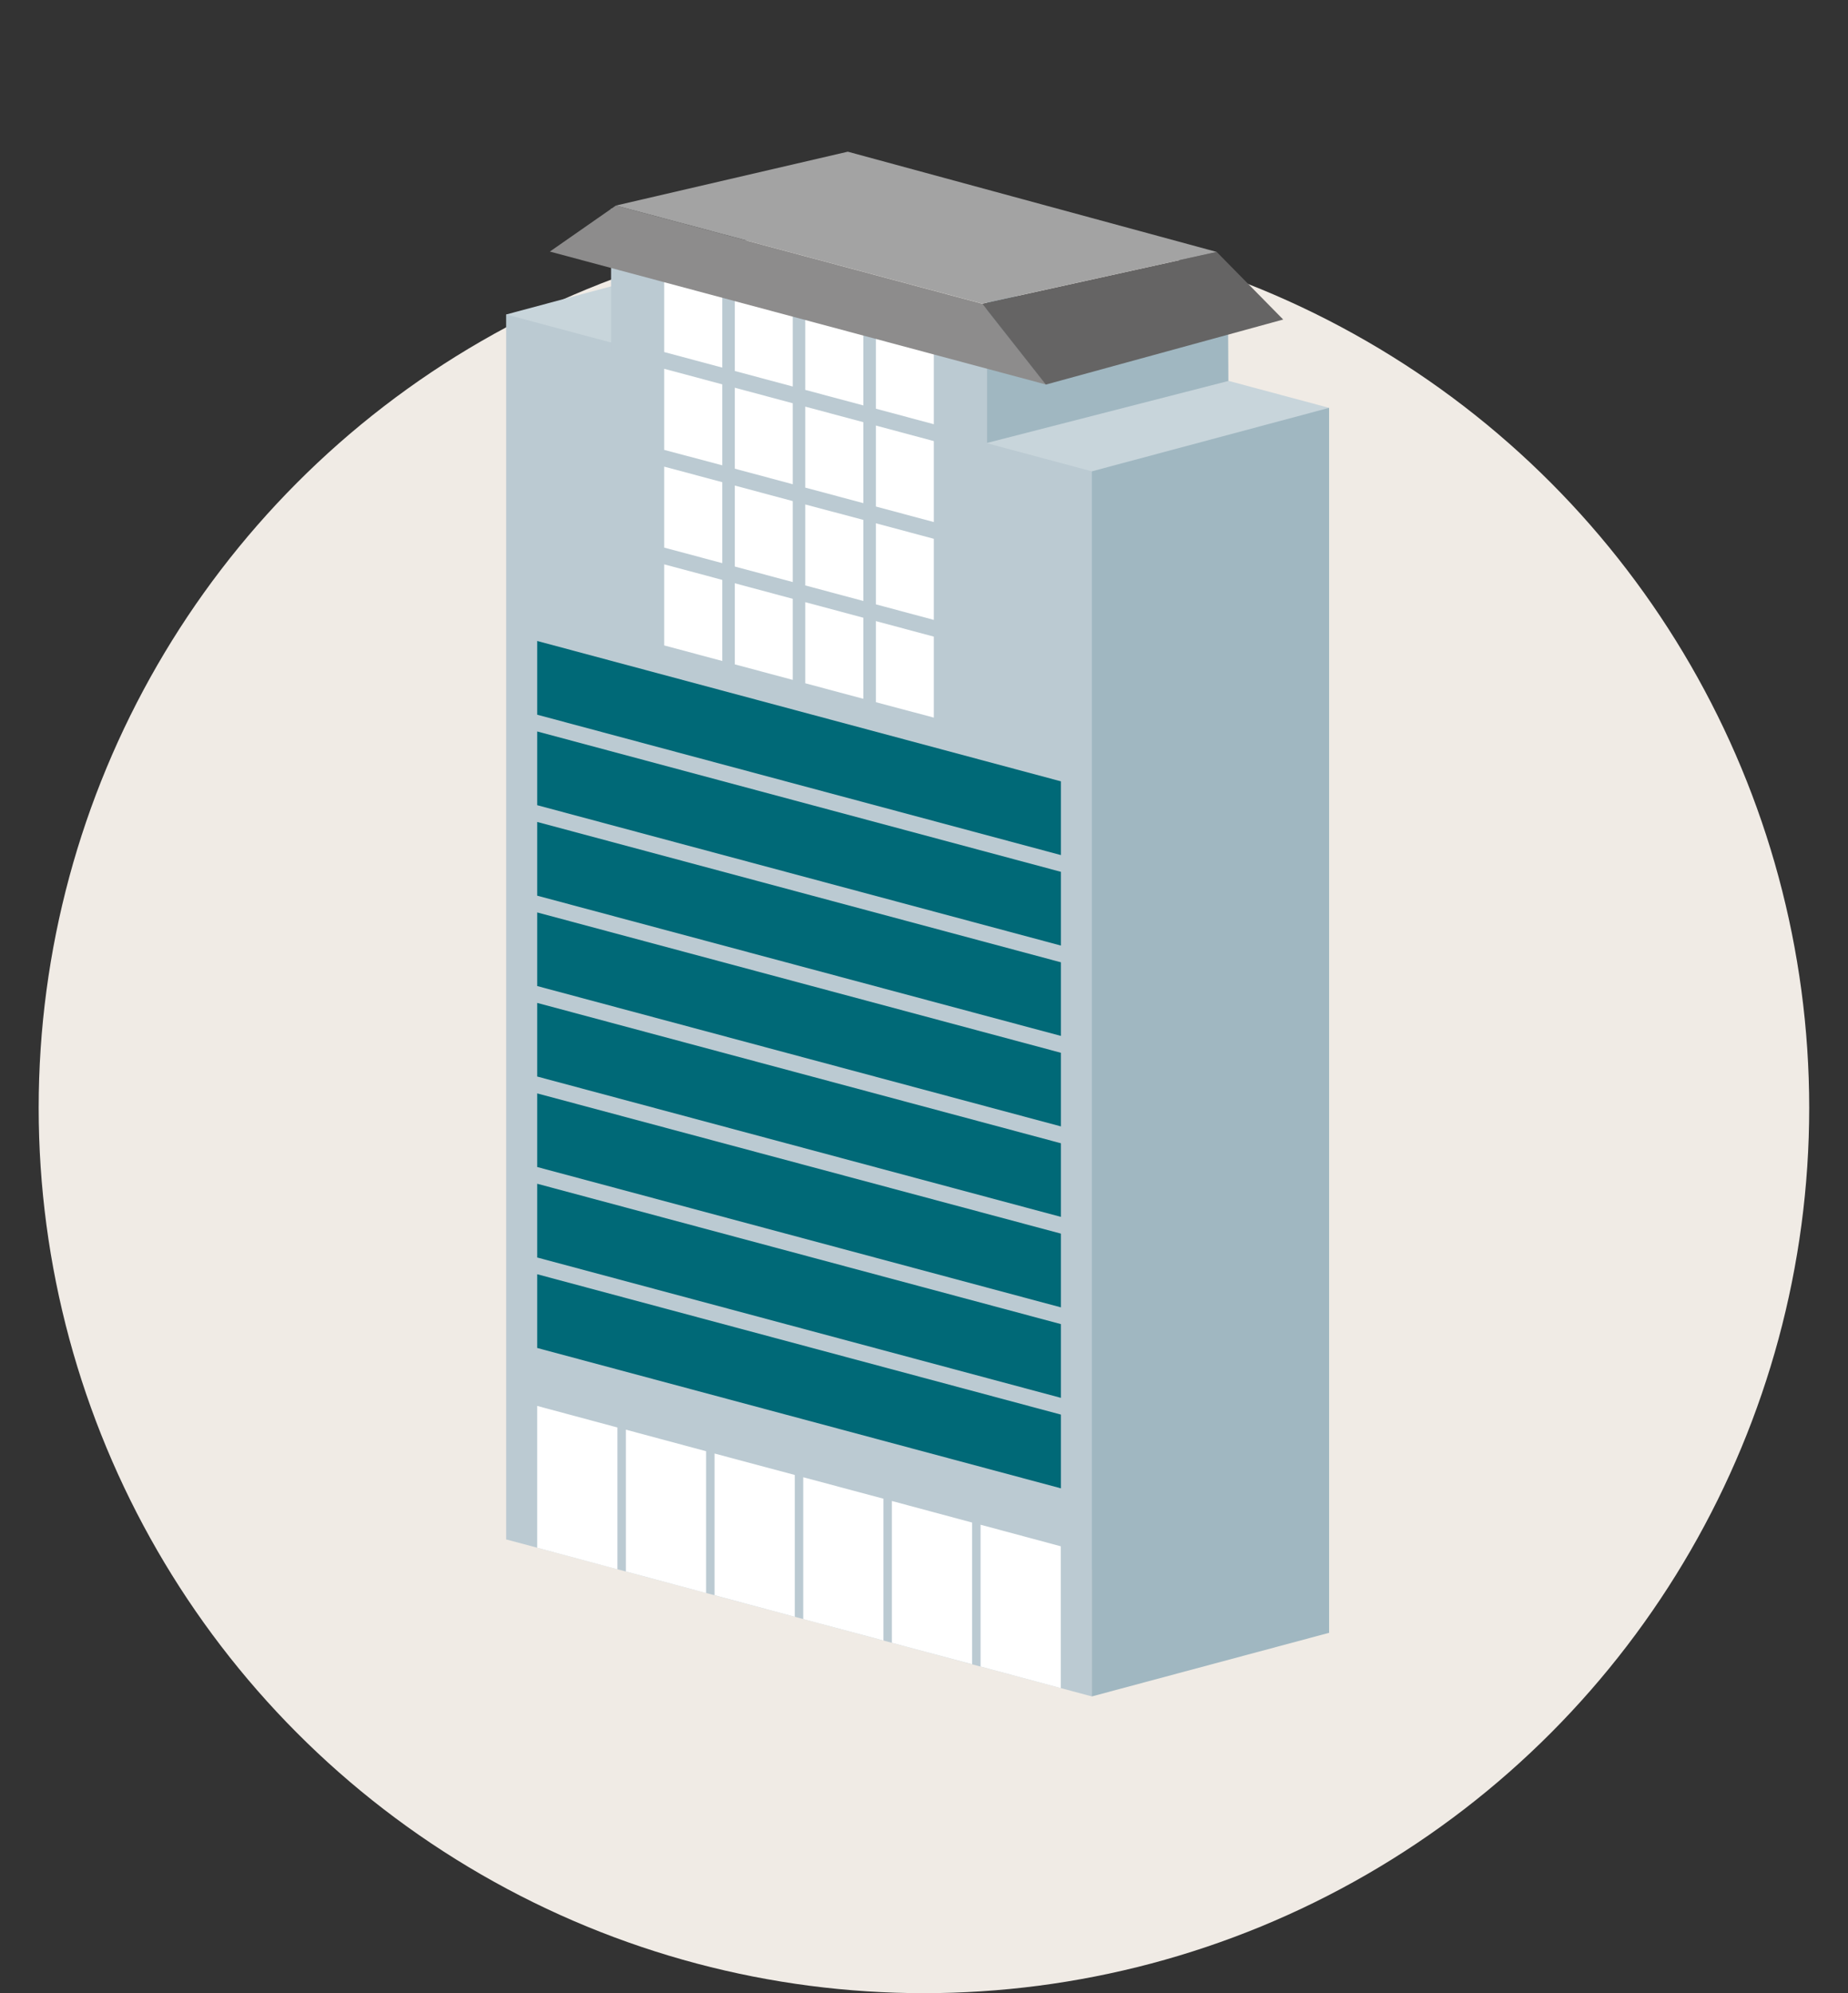 <svg xmlns="http://www.w3.org/2000/svg" viewBox="0 0 153.39 165.43"><rect x="0" y="0" width="153.39" height="165.43" fill="#333333" stroke="none"/><defs><style>.cls-1{fill:#f0ebe5;}.cls-2{fill:#c8d5db;}.cls-3{fill:#a0b7c1;}.cls-4{fill:#bbcad2;}.cls-5{fill:#fff;}.cls-6{fill:#006977;}.cls-7{fill:#8d8c8c;}.cls-8{fill:#656464;}.cls-9{fill:#a3a3a3;}</style></defs><g id="持続未来株式会社"><circle class="cls-1" cx="76.69" cy="91.95" r="73.48"/><polygon class="cls-2" points="61.71 20.82 42.02 26.1 42.02 127.77 61.71 122.5 110.32 135.52 110.32 33.85 61.71 20.82"/><polygon class="cls-3" points="81.9 24.91 101.91 22.28 101.96 31.62 81.9 36.77 81.9 24.91"/><polygon class="cls-4" points="90.63 140.8 42.02 127.77 42.02 26.1 90.63 39.12 90.63 140.8"/><polygon class="cls-4" points="81.93 25.67 50.72 17.31 50.72 29.16 81.93 37.53 81.93 25.67"/><polygon class="cls-5" points="72.7 27.2 77.51 28.49 77.51 35.21 72.7 33.92 72.7 27.2"/><polygon class="cls-5" points="72.7 35.32 77.51 36.61 77.51 43.33 72.7 42.04 72.7 35.32"/><polygon class="cls-5" points="72.7 43.43 77.51 44.72 77.51 51.45 72.7 50.16 72.7 43.43"/><polygon class="cls-5" points="72.7 51.55 77.51 52.84 77.51 59.56 72.7 58.28 72.7 51.55"/><polygon class="cls-5" points="66.84 25.63 71.66 26.92 71.66 33.65 66.84 32.36 66.84 25.63"/><polygon class="cls-5" points="66.84 33.75 71.66 35.04 71.66 41.76 66.84 40.47 66.84 33.75"/><polygon class="cls-5" points="66.84 41.87 71.66 43.15 71.66 49.88 66.84 48.59 66.84 41.87"/><polygon class="cls-5" points="66.84 49.98 71.66 51.27 71.66 58 66.84 56.71 66.84 49.98"/><polygon class="cls-5" points="60.99 24.06 65.8 25.35 65.8 32.08 60.99 30.79 60.99 24.06"/><polygon class="cls-5" points="60.99 32.18 65.8 33.47 65.8 40.19 60.99 38.9 60.99 32.18"/><polygon class="cls-5" points="60.99 40.3 65.8 41.59 65.8 48.31 60.99 47.02 60.99 40.3"/><polygon class="cls-5" points="60.99 48.41 65.8 49.7 65.8 56.43 60.99 55.14 60.99 48.41"/><polygon class="cls-5" points="55.13 22.49 59.95 23.78 59.95 30.51 55.13 29.22 55.13 22.49"/><polygon class="cls-5" points="55.13 30.61 59.95 31.9 59.95 38.62 55.13 37.34 55.13 30.61"/><polygon class="cls-5" points="55.13 38.73 59.95 40.02 59.95 46.74 55.13 45.45 55.13 38.73"/><polygon class="cls-5" points="55.13 46.84 59.95 48.13 59.95 54.86 55.13 53.57 55.13 46.84"/><polygon class="cls-6" points="44.59 53.2 88.06 64.85 88.06 70.97 44.59 59.32 44.59 53.2"/><polygon class="cls-6" points="44.59 60.71 88.06 72.36 88.06 78.48 44.59 66.83 44.59 60.71"/><polygon class="cls-6" points="44.59 68.22 88.06 79.87 88.06 85.98 44.59 74.34 44.59 68.22"/><polygon class="cls-6" points="44.59 75.73 88.06 87.38 88.06 93.49 44.59 81.84 44.59 75.73"/><polygon class="cls-6" points="44.59 83.24 88.06 94.89 88.06 101 44.59 89.35 44.59 83.24"/><polygon class="cls-6" points="44.59 90.75 88.06 102.39 88.06 108.51 44.59 96.86 44.59 90.75"/><polygon class="cls-6" points="44.59 98.25 88.06 109.9 88.06 116.02 44.59 104.37 44.59 98.25"/><polygon class="cls-6" points="44.59 105.76 88.06 117.41 88.06 123.53 44.59 111.88 44.59 105.76"/><polygon class="cls-5" points="44.59 116.69 51.25 118.48 51.25 130.25 44.59 128.46 44.59 116.69"/><polygon class="cls-5" points="51.95 118.66 58.61 120.45 58.61 132.22 51.95 130.43 51.95 118.66"/><polygon class="cls-5" points="59.31 120.64 65.97 122.42 65.97 134.19 59.31 132.4 59.31 120.64"/><polygon class="cls-5" points="66.67 122.61 73.33 124.39 73.33 136.16 66.67 134.38 66.67 122.61"/><polygon class="cls-5" points="74.03 124.58 80.69 126.37 80.69 138.13 74.03 136.35 74.03 124.58"/><polygon class="cls-5" points="81.39 126.55 88.05 128.34 88.05 140.11 81.39 138.32 81.39 126.55"/><polygon class="cls-3" points="90.63 140.8 110.32 135.52 110.32 33.85 90.63 39.12 90.63 140.8"/><polygon class="cls-7" points="86.84 31.92 81.53 25.21 51.12 17.06 45.64 20.88 86.84 31.92"/><polygon class="cls-8" points="86.81 31.92 81.52 25.21 100.99 20.91 106.51 26.52 86.81 31.92"/><polygon class="cls-9" points="70.37 12.59 100.99 20.91 81.53 25.2 51.12 17.06 70.37 12.59"/></g></svg>